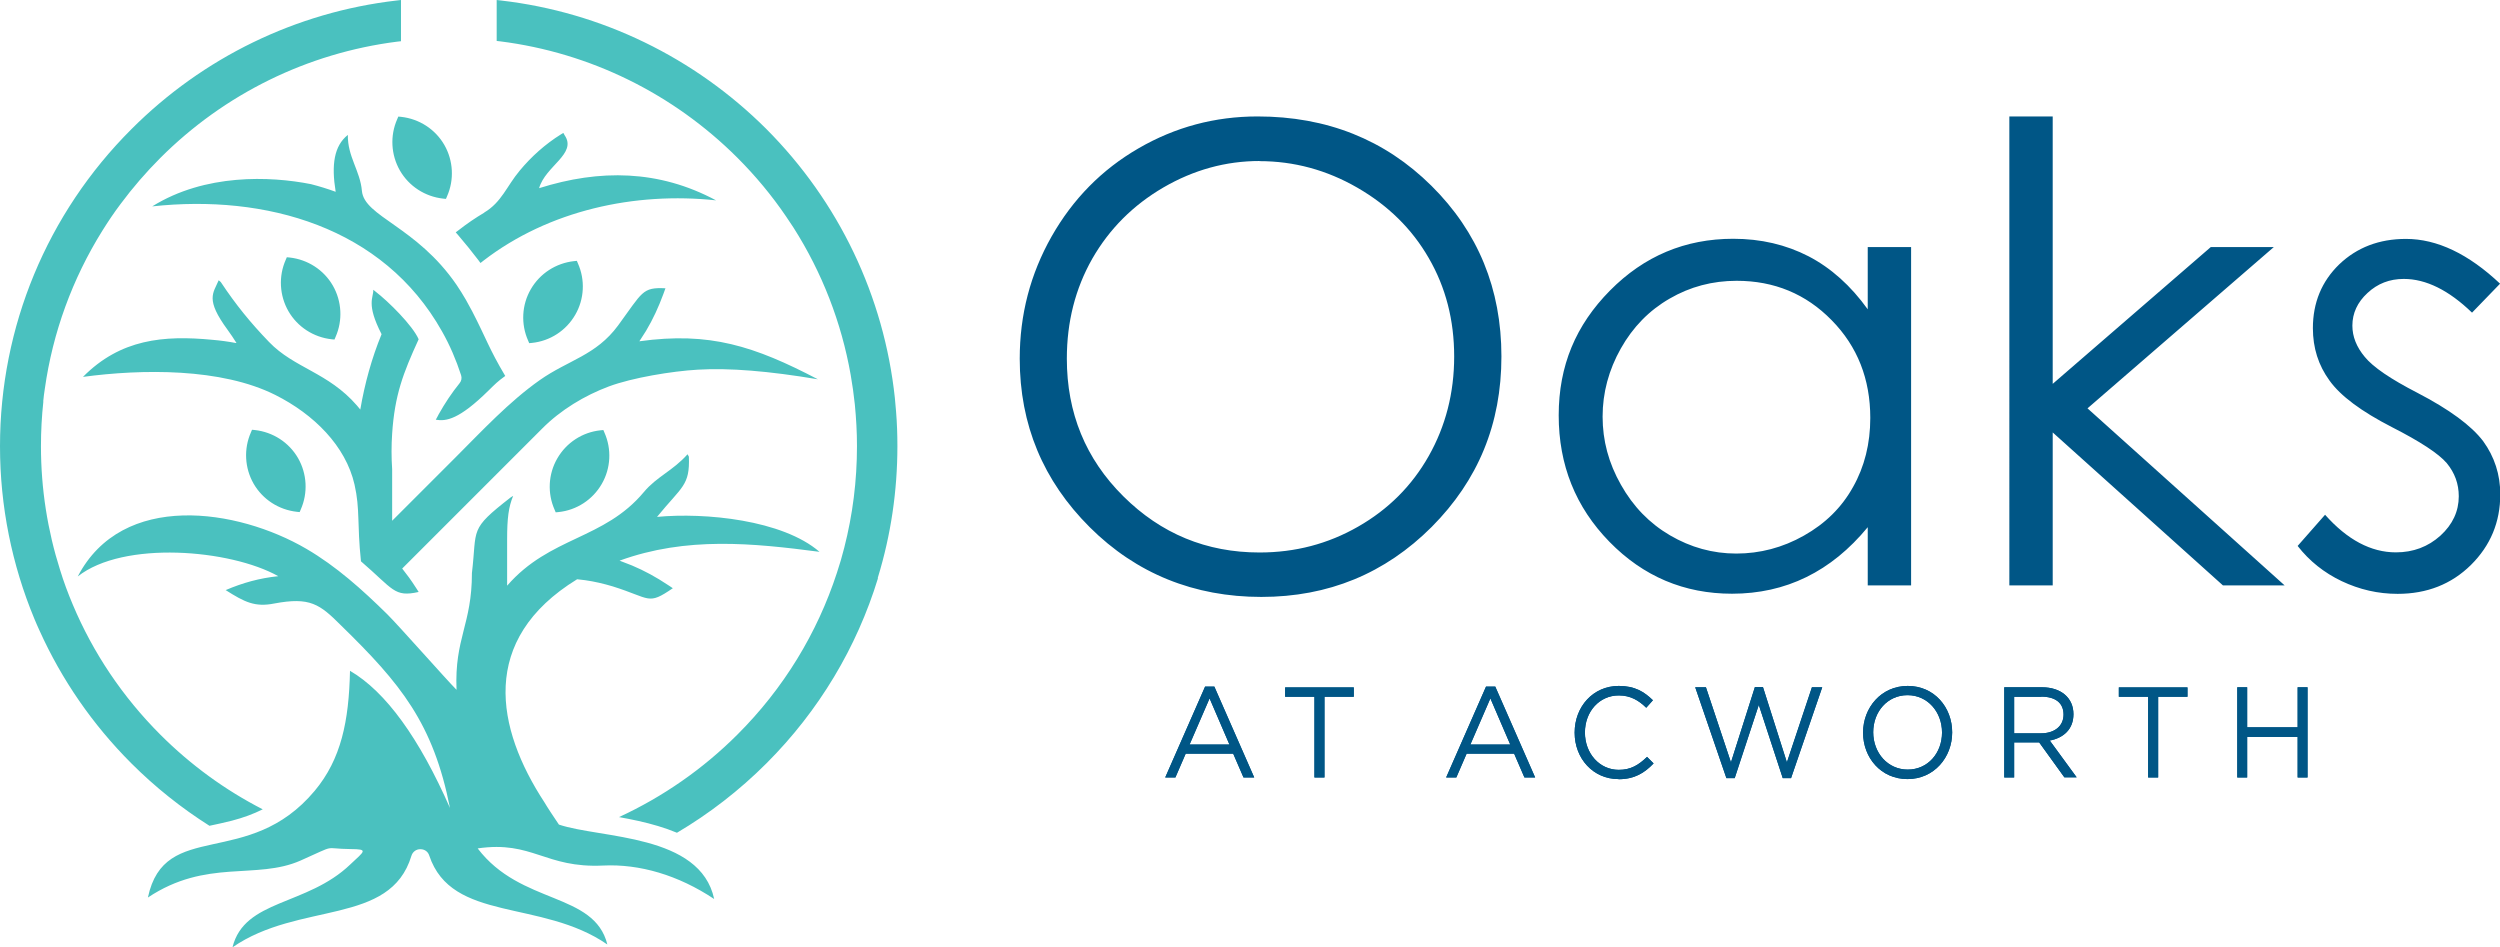 <?xml version="1.0" encoding="UTF-8"?>
<svg xmlns="http://www.w3.org/2000/svg" id="Layer_2" width="186.79" height="70.78" viewBox="0 0 186.79 70.78">
  <defs>
    <style>.cls-1{fill:#4ac1bf;fill-rule:evenodd;}.cls-1,.cls-2{stroke-width:0px;}.cls-2{fill:#005686;}</style>
  </defs>
  <g id="Layer_1-2">
    <path class="cls-2" d="M93.7,58.09h-.79l-.77-1.78h-3.55l-.77,1.78h-.76l2.98-6.79h.69l2.98,6.79ZM90.37,52.19l-1.49,3.44h2.98l-1.48-3.44Z"></path>
    <path class="cls-2" d="M98.96,58.09h-.75v-6.03h-2.19v-.7h5.13v.7h-2.19v6.03Z"></path>
    <path class="cls-2" d="M93.7,58.09h-.79l-.77-1.78h-3.55l-.77,1.78h-.76l2.98-6.79h.69l2.98,6.79ZM90.37,52.19l-1.49,3.44h2.98l-1.48-3.44Z"></path>
    <path class="cls-2" d="M98.96,58.09h-.75v-6.03h-2.19v-.7h5.13v.7h-2.19v6.03Z"></path>
    <path class="cls-2" d="M114.69,58.09h-.79l-.77-1.78h-3.55l-.77,1.78h-.76l2.98-6.79h.69l2.98,6.79ZM111.35,52.19l-1.49,3.44h2.98l-1.48-3.44Z"></path>
    <path class="cls-2" d="M120.92,58.21c-1.88,0-3.27-1.53-3.27-3.47s1.38-3.49,3.3-3.49c1.19,0,1.89.43,2.55,1.07l-.5.56c-.55-.54-1.17-.92-2.05-.92-1.45,0-2.53,1.2-2.53,2.77s1.09,2.79,2.53,2.79c.9,0,1.48-.36,2.11-.97l.49.49c-.68.71-1.43,1.18-2.61,1.18Z"></path>
    <path class="cls-2" d="M131.11,51.33h.61l1.79,5.63,1.87-5.61h.77l-2.33,6.79h-.62l-1.79-5.47-1.8,5.47h-.62l-2.33-6.79h.8l1.87,5.61,1.79-5.63Z"></path>
    <path class="cls-2" d="M142.52,58.21c-1.99,0-3.32-1.61-3.32-3.47s1.35-3.49,3.34-3.49,3.32,1.61,3.32,3.47-1.35,3.49-3.34,3.49ZM142.52,51.94c-1.49,0-2.56,1.23-2.56,2.77s1.08,2.79,2.58,2.79,2.56-1.23,2.56-2.77-1.08-2.79-2.57-2.79Z"></path>
    <path class="cls-2" d="M154.25,58.09l-1.89-2.62h-1.87v2.62h-.74v-6.74h2.81c1.44,0,2.36.8,2.36,2.01,0,1.13-.75,1.78-1.77,1.97l2.01,2.75h-.91ZM152.51,52.06h-2.02v2.73h2.01c.98,0,1.68-.52,1.68-1.4s-.62-1.34-1.67-1.34Z"></path>
    <path class="cls-2" d="M161.25,58.09h-.75v-6.03h-2.19v-.7h5.13v.7h-2.19v6.03Z"></path>
    <path class="cls-2" d="M167.9,55.06v3.03h-.74v-6.74h.74v2.99h3.77v-2.99h.74v6.74h-.74v-3.03h-3.77Z"></path>
    <path class="cls-2" d="M114.69,58.09h-.79l-.77-1.78h-3.55l-.77,1.78h-.76l2.98-6.79h.69l2.98,6.79ZM111.35,52.19l-1.49,3.44h2.98l-1.48-3.44Z"></path>
    <path class="cls-2" d="M120.92,58.21c-1.88,0-3.27-1.53-3.27-3.47s1.38-3.49,3.3-3.49c1.19,0,1.89.43,2.55,1.07l-.5.56c-.55-.54-1.17-.92-2.05-.92-1.45,0-2.53,1.2-2.53,2.77s1.09,2.79,2.53,2.79c.9,0,1.48-.36,2.11-.97l.49.49c-.68.71-1.43,1.18-2.61,1.18Z"></path>
    <path class="cls-2" d="M131.11,51.33h.61l1.79,5.63,1.87-5.61h.77l-2.33,6.79h-.62l-1.79-5.47-1.8,5.47h-.62l-2.33-6.79h.8l1.87,5.61,1.79-5.63Z"></path>
    <path class="cls-2" d="M142.52,58.21c-1.99,0-3.32-1.61-3.32-3.47s1.35-3.49,3.34-3.49,3.32,1.61,3.32,3.47-1.35,3.49-3.34,3.49ZM142.52,51.94c-1.49,0-2.56,1.23-2.56,2.77s1.08,2.79,2.58,2.79,2.56-1.23,2.56-2.77-1.08-2.79-2.57-2.79Z"></path>
    <path class="cls-2" d="M154.25,58.09l-1.89-2.62h-1.87v2.62h-.74v-6.74h2.81c1.44,0,2.36.8,2.36,2.01,0,1.13-.75,1.78-1.77,1.97l2.01,2.75h-.91ZM152.51,52.06h-2.02v2.73h2.01c.98,0,1.68-.52,1.68-1.4s-.62-1.34-1.67-1.34Z"></path>
    <path class="cls-2" d="M161.25,58.09h-.75v-6.03h-2.19v-.7h5.13v.7h-2.19v6.03Z"></path>
    <path class="cls-2" d="M167.9,55.06v3.03h-.74v-6.74h.74v2.99h3.77v-2.99h.74v6.74h-.74v-3.03h-3.77Z"></path>
    <path class="cls-2" d="M93.96,8.7c5.17,0,9.51,1.73,12.99,5.18,3.48,3.45,5.23,7.7,5.23,12.75s-1.74,9.25-5.21,12.74c-3.48,3.48-7.72,5.23-12.73,5.23s-9.34-1.74-12.82-5.21c-3.48-3.47-5.23-7.66-5.23-12.59,0-3.29.79-6.32,2.38-9.13,1.59-2.8,3.75-5,6.5-6.59,2.74-1.59,5.71-2.38,8.89-2.38h0ZM94.11,12.03c-2.52,0-4.92.66-7.19,1.98-2.26,1.32-4.03,3.09-5.31,5.32-1.27,2.24-1.9,4.72-1.9,7.47,0,4.05,1.4,7.48,4.22,10.28,2.82,2.8,6.21,4.2,10.18,4.2,2.66,0,5.11-.64,7.36-1.93,2.26-1.29,4.02-3.05,5.28-5.28,1.26-2.23,1.9-4.71,1.9-7.43s-.63-5.17-1.9-7.36c-1.26-2.19-3.05-3.94-5.34-5.26-2.29-1.32-4.73-1.98-7.31-1.98h0ZM142.79,18.46v25.28h-3.24v-4.35c-1.37,1.66-2.89,2.9-4.59,3.73-1.69.83-3.55,1.24-5.55,1.24-3.57,0-6.63-1.29-9.16-3.88-2.53-2.59-3.79-5.74-3.79-9.45s1.28-6.74,3.83-9.32c2.55-2.58,5.62-3.87,9.21-3.87,2.07,0,3.94.44,5.63,1.31,1.67.87,3.15,2.19,4.42,3.96v-4.65h3.24ZM129.76,20.98c-1.81,0-3.48.44-5.01,1.33-1.53.88-2.75,2.13-3.65,3.73-.9,1.6-1.36,3.3-1.36,5.09s.45,3.47,1.37,5.09c.91,1.62,2.13,2.88,3.67,3.78,1.54.9,3.19,1.36,4.95,1.36s3.46-.44,5.05-1.34c1.6-.9,2.82-2.1,3.67-3.63.86-1.52,1.29-3.25,1.29-5.16,0-2.91-.96-5.35-2.89-7.31-1.92-1.96-4.29-2.94-7.09-2.94h0ZM150.13,8.7h3.24v19.98l11.81-10.22h4.71l-13.92,12.05,14.73,13.23h-4.61l-12.72-11.43v11.43h-3.24V8.7h0ZM186.79,21.2l-2.09,2.16c-1.74-1.68-3.44-2.52-5.1-2.52-1.06,0-1.96.35-2.71,1.05-.75.69-1.13,1.51-1.13,2.44,0,.82.31,1.6.93,2.34.62.76,1.93,1.65,3.91,2.67,2.41,1.25,4.05,2.46,4.93,3.62.85,1.17,1.28,2.5,1.28,3.97,0,2.08-.73,3.83-2.19,5.28-1.46,1.44-3.29,2.16-5.48,2.16-1.46,0-2.85-.32-4.18-.95-1.32-.63-2.42-1.51-3.29-2.63l2.05-2.33c1.66,1.87,3.43,2.81,5.29,2.81,1.3,0,2.41-.42,3.33-1.25.91-.83,1.37-1.82,1.37-2.94,0-.93-.3-1.75-.9-2.48-.61-.71-1.98-1.61-4.1-2.69-2.28-1.17-3.84-2.33-4.66-3.48-.83-1.14-1.24-2.44-1.24-3.91,0-1.91.66-3.5,1.97-4.77,1.32-1.26,2.98-1.9,4.98-1.9,2.33,0,4.68,1.12,7.05,3.36"></path>
    <path class="cls-1" d="M31.38,63.45s.03,0,.04,0c.3,0,.56.18.65.47,1.68,5.02,8.38,3.24,13.31,6.65-.98-3.94-6.46-2.93-9.69-7.18,4.1-.6,5.02,1.49,9.38,1.28,2.71-.13,5.6.71,8.29,2.5-1.04-4.88-8.48-4.51-11.6-5.56-.36-.53-.89-1.33-1.08-1.66-3.62-5.53-4.92-12.15,2.44-16.67l.6.07c.7.1,1.38.26,2.05.46,2.88.9,2.6,1.44,4.5.14l-.19-.13-.2-.13c-.84-.56-1.73-1.05-2.66-1.44l-.93-.36c5-1.82,9.96-1.31,14.94-.66-2.77-2.39-8.56-2.95-12.14-2.61,1.87-2.29,2.46-2.33,2.38-4.5l-.1-.18c-1.09,1.23-2.3,1.67-3.26,2.82-2.99,3.58-7.01,3.31-10.22,7v-3.45c0-1.61.11-2.43.45-3.26l-.18.11c-3.15,2.45-2.5,2.3-2.9,5.65,0,3.87-1.31,4.86-1.15,8.73-.82-.83-4.33-4.81-5.18-5.65-1.85-1.82-3.8-3.58-6.05-4.89-5.14-3-13.74-4.32-17.07,2.07,3.41-2.7,11.39-2.03,14.98-.02-1.41.15-2.64.49-3.93,1.04,1.42.9,2.19,1.29,3.64,1,2.67-.5,3.39.05,4.98,1.64,4.46,4.35,6.89,7.31,8.14,13.64-2.29-5.2-4.78-8.68-7.47-10.25-.08,3.76-.66,6.6-2.64,8.97-4.96,5.93-11.21,2.06-12.46,7.97,4.38-2.92,8.09-1.3,11.4-2.76,2.84-1.26,1.58-.88,3.75-.86,1.35.01,1.04.14-.02,1.14-3.26,3.13-7.92,2.59-8.81,6.2,4.99-3.45,11.79-1.59,13.37-6.84.09-.29.35-.49.65-.49h0ZM3.23,29.99c.03-.32.07-.64.12-.95.59-4.2,2.06-8.21,4.29-11.79.43-.69.88-1.36,1.37-2.01.9-1.21,1.89-2.36,2.97-3.44,4.78-4.78,10.99-7.84,17.71-8.69l.27-.03V0l-.34.04c-7.5.87-14.46,4.26-19.8,9.61C3.51,15.95,0,24.42,0,33.34c0,4.48.89,8.86,2.57,12.9.13.3.25.6.39.89,1.65,3.65,3.95,7,6.85,9.9,1.78,1.78,3.74,3.34,5.84,4.67.56-.12,1.13-.24,1.67-.38.85-.22,1.61-.5,2.31-.85-2.81-1.44-5.39-3.32-7.65-5.58-2.82-2.82-5.03-6.12-6.54-9.71-.36-.85-.68-1.71-.95-2.59-.94-2.96-1.43-6.07-1.43-9.25,0-1.13.06-2.24.18-3.35h0ZM65.58,43.2s.02-.05.02-.08c.96-3.14,1.45-6.43,1.45-9.79,0-.87-.03-1.73-.1-2.59-.03-.34-.06-.67-.09-1.01-.81-7.58-4.17-14.65-9.62-20.11C51.9,4.3,44.95.91,37.45.04l-.34-.04v3.06l.27.03c6.71.85,12.92,3.91,17.71,8.69,1.36,1.36,2.58,2.83,3.64,4.39.19.28.38.56.56.84,2.13,3.35,3.58,7.08,4.27,11,.13.73.23,1.47.31,2.21.1,1.03.16,2.06.16,3.11,0,2.59-.32,5.13-.95,7.59-.16.63-.34,1.26-.55,1.88-1.47,4.51-3.99,8.65-7.43,12.08-2.58,2.58-5.58,4.66-8.85,6.17.49.09.97.18,1.46.29.98.22,1.96.5,2.87.88,2.42-1.43,4.67-3.17,6.69-5.19,3.91-3.91,6.75-8.66,8.33-13.83h0ZM39.75,25.62c1.35-.14,2.55-.92,3.23-2.1.68-1.17.75-2.61.2-3.84l-.08-.19-.21.02c-1.35.15-2.55.92-3.23,2.1-.68,1.17-.75,2.61-.2,3.84l.08.19.21-.02h0ZM41.64,34.25c-.68,1.17-.75,2.61-.2,3.84l.08.19.21-.02c1.35-.14,2.55-.92,3.23-2.1.68-1.17.75-2.61.2-3.84l-.08-.19-.21.02c-1.35.14-2.55.92-3.23,2.1h0ZM22.27,34.23c-.68-1.18-1.88-1.95-3.23-2.1l-.21-.02-.08.19c-.55,1.24-.47,2.67.2,3.84.68,1.18,1.88,1.95,3.23,2.1l.21.02.08-.19c.55-1.24.47-2.67-.2-3.84h0ZM24.87,21.34c-.68-1.18-1.88-1.95-3.23-2.1l-.21-.02-.08.19c-.55,1.24-.47,2.67.2,3.84.68,1.18,1.88,1.95,3.23,2.1l.21.02.08-.19c.55-1.24.47-2.67-.2-3.84h0ZM33.4,14.67c.55-1.24.47-2.67-.2-3.84-.68-1.18-1.88-1.95-3.23-2.1l-.21-.02-.08.19c-.55,1.24-.47,2.67.2,3.84.68,1.18,1.88,1.95,3.23,2.1l.21.02.08-.19h0ZM36.18,15.89c-.66.39-1.29.82-1.89,1.29l-.24.18.2.23c.51.6,1.01,1.21,1.48,1.83l.17.23.23-.18c4.89-3.76,11.32-5.15,17.37-4.5-4.27-2.29-8.69-2.34-13.22-.91.47-1.66,2.85-2.57,1.91-3.95l-.1-.18-.18.11c-1.17.73-2.2,1.65-3.08,2.71-.97,1.16-1.35,2.36-2.65,3.13h0ZM11.38,15.42c8.44-.92,17.25,1.52,21.64,9.33.59,1.04,1.06,2.14,1.43,3.28.07.21.03.43-.11.6-.59.73-1.1,1.5-1.56,2.32l-.11.21-.11.2c.77.13,1.74-.01,3.94-2.18.5-.49.68-.68,1.25-1.09-1.23-2.07-1.41-2.78-2.47-4.83l-.47-.86c-.22-.38-.45-.75-.7-1.12-3-4.37-6.9-5.09-7.07-7.02-.13-1.5-1.08-2.56-1.05-4.18-1.03.82-1.24,2.22-.91,4.25-.6-.22-1.22-.41-1.84-.57-3.07-.61-7.92-.79-11.85,1.65h0ZM30.03,42.5l10.48-10.48c1.38-1.39,3.17-2.47,4.99-3.15,1.75-.65,4.72-1.14,6.64-1.25,2.32-.14,5.31.1,8.97.72-4.75-2.48-8.08-3.57-13.34-2.84l.5-.78c.52-.87.94-1.79,1.29-2.74l.08-.22.08-.22c-1.75-.09-1.71.29-3.54,2.78-1.65,2.24-3.7,2.57-5.85,4.08-2.31,1.63-4.3,3.78-6.3,5.78l-4.73,4.73v-3.85h0c-.06-.89-.06-1.78,0-2.66.19-2.88.82-4.52,1.98-7.05-.44-1.02-2.26-2.83-3.23-3.57l-.16-.13c.03.59-.56,1.03.62,3.32-.74,1.8-1.26,3.7-1.59,5.63l-.25-.3c-2.15-2.48-4.69-2.79-6.57-4.75-1.37-1.42-2.48-2.78-3.6-4.47l-.16-.14c-.41.98-1.02,1.41.67,3.71.23.32.45.64.66.98h-.04c-.58-.11-1.17-.19-1.76-.24-3.64-.35-6.87-.06-9.67,2.77,4.4-.59,10.32-.68,14.37,1.35,2.87,1.44,5.26,3.8,5.92,6.7.42,1.86.18,2.88.48,5.73,2.43,2.09,2.47,2.7,4.31,2.29l-.12-.19-.13-.2c-.3-.47-.63-.92-.98-1.36"></path>
  </g>
</svg>
